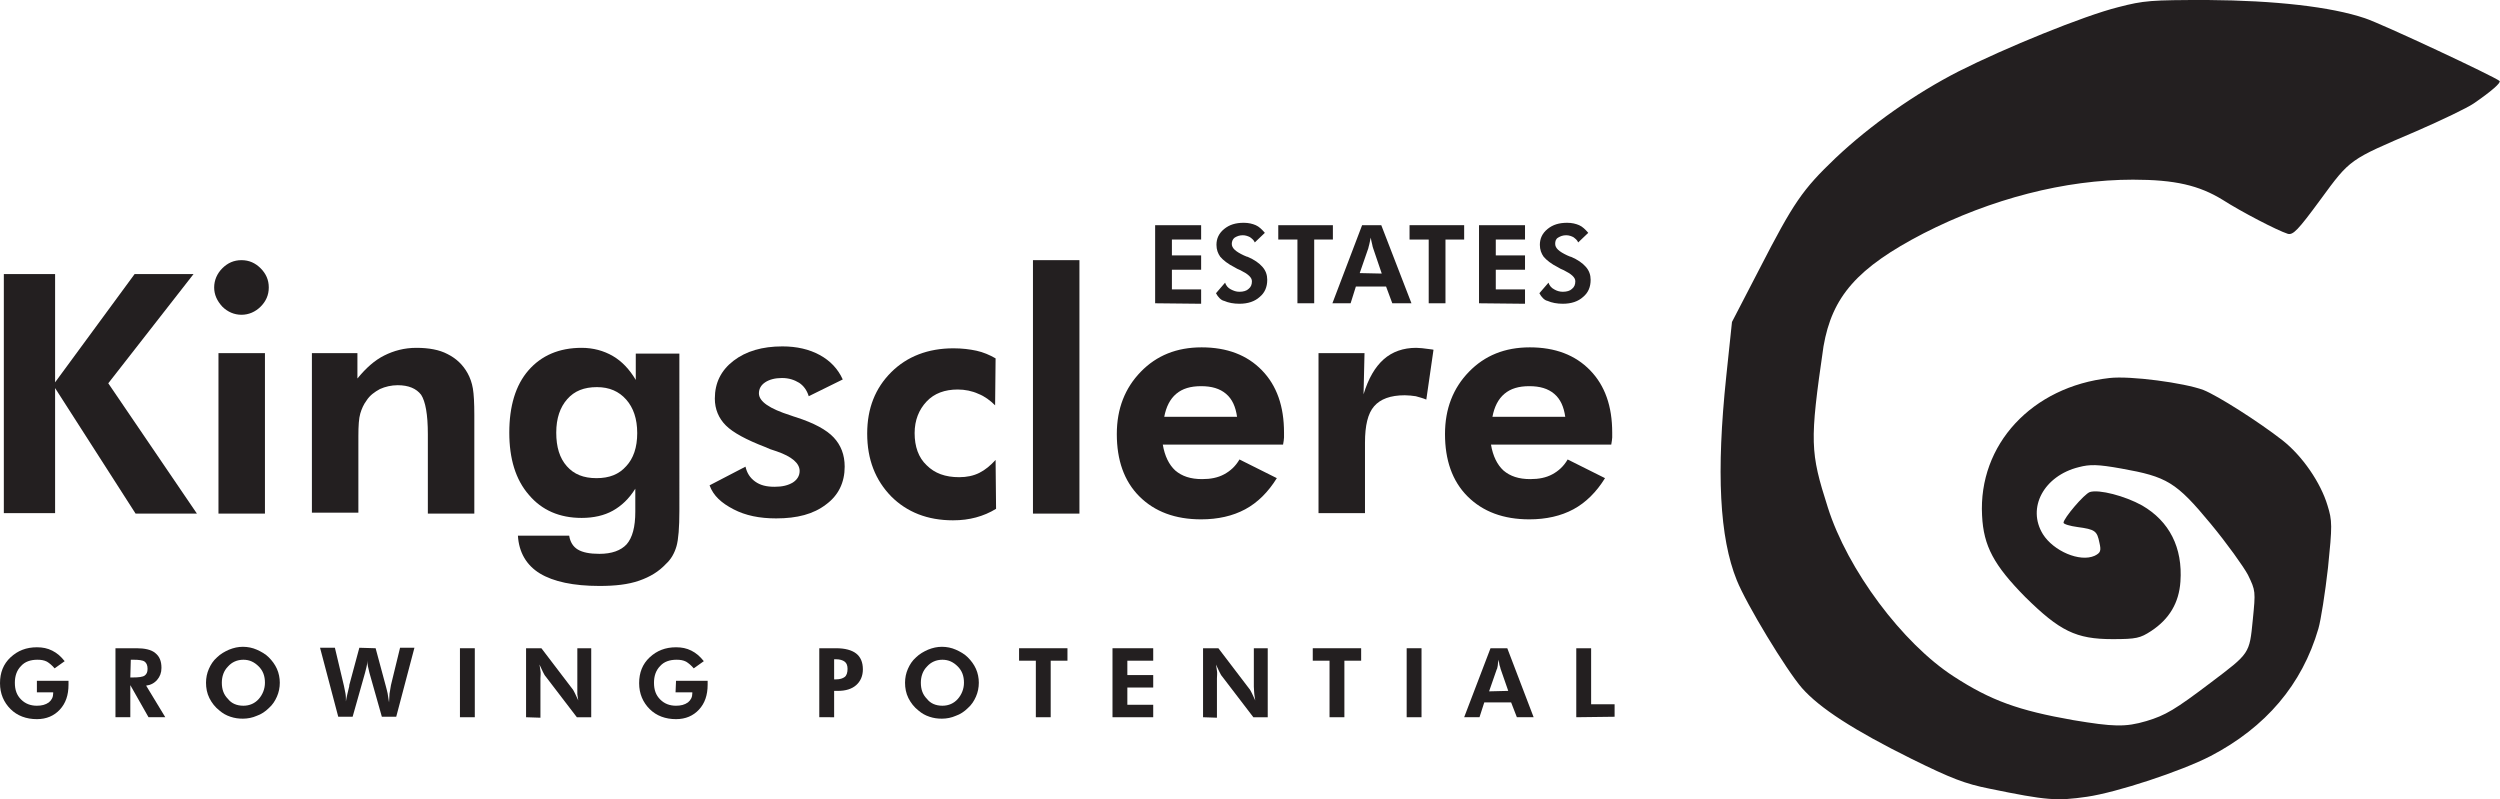 <?xml version="1.0" encoding="utf-8"?>
<!-- Generator: Adobe Illustrator 19.0.0, SVG Export Plug-In . SVG Version: 6.00 Build 0)  -->
<svg version="1.1" id="Layer_1" xmlns="http://www.w3.org/2000/svg" xmlns:xlink="http://www.w3.org/1999/xlink" x="0px" y="0px"
	 viewBox="-72 676 521.8 166.8" style="enable-background:new -72 676 521.8 166.8;" xml:space="preserve">
<style type="text/css">
	.st0{fill:#231F20;}
</style>
<g>
	<path id="XMLID_3_" class="st0" d="M329.5,724.7c14.1-7.2,29.5-11.2,43.7-11.2c8.8,0,13.8,1.2,18.7,4.2c3.9,2.5,11.4,6.4,13.6,7.1
		c1.1,0.3,2.1-0.7,6.8-7.1c6.3-8.6,6-8.3,20-14.3c5.3-2.3,10.7-4.9,12-5.8c3.8-2.6,5.8-4.4,5.4-4.7c-0.8-0.8-24.7-12-28.1-13.1
		c-7.1-2.4-18.8-3.7-32.8-3.8c-11.9,0-13.3,0.1-18.7,1.5c-7.2,1.8-23.6,8.5-33.3,13.4c-9,4.6-18.4,11.2-25.7,18.1
		c-6.9,6.6-8.7,9.2-15.9,23.2l-5.7,11l-1.2,11.4c-2.1,20-1.4,33.6,2.2,42.5c2,5,10.3,18.7,13.6,22.5c3.7,4.2,10.8,8.8,22.9,14.8
		c8.3,4.1,11.2,5.2,16.2,6.2c12.1,2.5,14.1,2.6,20.4,1.7c6.2-0.9,19.6-5.3,25.8-8.5c11.5-6,19.1-14.9,22.5-26.6
		c0.5-1.7,1.4-7.4,2-12.7c0.9-8.8,0.9-9.8-0.1-13c-1.4-4.7-5.2-10.3-9.4-13.6c-5-3.9-13.5-9.3-16.5-10.5c-4-1.5-15.3-3-19.6-2.5
		c-16.2,1.8-27.4,13.9-26.6,28.7c0.3,6.4,2.5,10.4,9,17c7.2,7.1,10.6,8.8,18.2,8.8c5,0,5.8-0.2,8.1-1.7c3.8-2.5,5.8-5.9,6.1-10.3
		c0.5-7.1-2.3-12.6-8-15.9c-3.6-2-9-3.4-10.9-2.8c-1.2,0.4-5.5,5.5-5.5,6.4c0,0.3,1.4,0.7,2.9,0.9c3.7,0.5,4.1,0.8,4.6,3.3
		c0.4,1.7,0.2,2.1-1,2.7c-3.1,1.4-8.6-1-10.8-4.5c-3.4-5.5,0.2-12.2,7.5-14c2.3-0.6,3.9-0.6,8.9,0.3c9.5,1.7,11.4,2.8,18.6,11.5
		c3.4,4.1,6.9,9,7.8,10.7c1.6,3.3,1.6,3.4,1,9.4c-0.7,7.1-0.6,6.9-8.8,13.1c-7.4,5.6-9.4,6.8-13.4,8c-4.4,1.3-6.9,1.2-15.3-0.2
		c-11.4-2-17.2-4.1-24.9-9.1c-10.7-6.9-22.2-22.3-26.3-35.3c-3.7-11.6-3.8-13.6-0.9-33.6C310.4,737.9,315.6,731.9,329.5,724.7z"/>
	<g>
		<g>
			<path class="st0" d="M-71.2,783.2v-50h10.7v22.6l16.6-22.6h12.3L-49.4,756l18.5,27.2h-12.8L-60.5,757v26.1h-10.7V783.2z"/>
			<path class="st0" d="M-27.3,736c0-1.5,0.6-2.9,1.7-4c1.1-1.1,2.4-1.7,4-1.7s2.9,0.6,4,1.7c1.1,1.1,1.7,2.4,1.7,4
				c0,1.6-0.6,2.9-1.7,4c-1.1,1.1-2.5,1.7-4,1.7s-2.9-0.6-4-1.7C-26.7,738.8-27.3,737.5-27.3,736z M-26.4,783.2v-33.5h9.7v33.5
				H-26.4z"/>
			<path class="st0" d="M-6.9,783.2v-33.5h9.5v5.3c1.8-2.2,3.6-3.8,5.6-4.8s4.2-1.6,6.7-1.6c2.6,0,4.8,0.4,6.5,1.3
				c1.8,0.9,3.2,2.2,4.2,4c0.5,0.9,0.9,2,1.1,3.2c0.2,1.2,0.3,3,0.3,5.5v1.1v19.5h-9.7v-16.6c0-4.1-0.5-6.8-1.4-8.2
				c-1-1.3-2.6-2-4.9-2c-1.3,0-2.6,0.3-3.7,0.8c-1.1,0.6-2.1,1.3-2.8,2.4c-0.6,0.8-1,1.7-1.3,2.7s-0.4,2.6-0.4,4.7v1.3V783h-9.7
				C-6.9,783-6.9,783.2-6.9,783.2z"/>
			<path class="st0" d="M69.8,782.6c0,3.5-0.2,6-0.6,7.4c-0.4,1.4-1.1,2.7-2.2,3.7c-1.5,1.6-3.3,2.7-5.6,3.5c-2.3,0.8-5,1.1-8.3,1.1
				c-5.4,0-9.6-0.9-12.4-2.6c-2.8-1.7-4.4-4.4-4.6-7.9h10.7c0.2,1.3,0.8,2.3,1.8,2.9c1,0.6,2.5,0.9,4.5,0.9c2.6,0,4.5-0.7,5.7-2
				c1.2-1.4,1.8-3.6,1.8-6.8V778c-1.3,2.1-2.9,3.6-4.7,4.6s-4,1.5-6.5,1.5c-4.6,0-8.3-1.6-11-4.8c-2.8-3.2-4.1-7.6-4.1-13
				c0-5.5,1.3-9.9,4-13s6.4-4.7,11.1-4.7c2.4,0,4.6,0.6,6.5,1.7s3.5,2.8,4.8,5v-5.5h9.1C69.8,749.8,69.8,782.6,69.8,782.6z
				 M61,766.4c0-3-0.8-5.3-2.3-7s-3.5-2.6-6.1-2.6c-2.7,0-4.7,0.8-6.2,2.5c-1.5,1.7-2.3,4-2.3,7s0.7,5.3,2.2,7
				c1.5,1.7,3.5,2.5,6.2,2.5s4.7-0.8,6.2-2.5C60.2,771.7,61,769.4,61,766.4z"/>
			<path class="st0" d="M76.1,777.3l7.5-3.9c0.3,1.3,0.9,2.3,2,3.1c1.1,0.8,2.4,1.1,4.1,1.1c1.6,0,2.8-0.3,3.8-0.9
				c0.9-0.6,1.4-1.4,1.4-2.4c0-1.6-1.6-3-4.8-4.1c-1-0.3-1.8-0.6-2.4-0.9c-3.9-1.5-6.7-3-8.2-4.5s-2.3-3.4-2.3-5.6
				c0-3.3,1.3-5.9,3.9-7.9s6-3,10.2-3c3,0,5.6,0.6,7.8,1.8s3.8,2.9,4.8,5.1l-7.1,3.5c-0.4-1.3-1.1-2.2-2-2.8c-1-0.6-2.1-1-3.6-1
				c-1.4,0-2.6,0.3-3.5,0.9s-1.3,1.4-1.3,2.3c0,1.7,2.2,3.2,6.6,4.6c0.5,0.2,0.9,0.3,1.2,0.4c3.7,1.2,6.3,2.6,7.8,4.2
				s2.3,3.6,2.3,6.1c0,3.3-1.3,6-3.9,7.9c-2.6,2-6,2.9-10.4,2.9c-3.5,0-6.4-0.6-8.9-1.9C78.6,781,76.9,779.5,76.1,777.3z"/>
			<path class="st0" d="M135.9,782.2c-1.3,0.8-2.7,1.4-4.2,1.8c-1.5,0.4-3,0.6-4.8,0.6c-5.3,0-9.6-1.7-12.9-5c-3.3-3.4-5-7.7-5-13.1
				c0-5.3,1.7-9.5,5-12.8c3.3-3.3,7.7-5,13-5c1.8,0,3.4,0.2,4.8,0.5c1.4,0.3,2.8,0.9,4,1.6l-0.1,9.8c-1-1-2.2-1.9-3.5-2.4
				c-1.3-0.6-2.8-0.9-4.3-0.9c-2.7,0-4.9,0.8-6.5,2.5s-2.5,3.9-2.5,6.6c0,2.8,0.8,5.1,2.5,6.7c1.7,1.7,3.9,2.5,6.8,2.5
				c1.6,0,3-0.3,4.2-0.9s2.3-1.5,3.4-2.7L135.9,782.2z"/>
			<path class="st0" d="M143.6,783.2v-52.9h9.7v52.9H143.6z"/>
			<path class="st0" d="M195.8,768.8h-25.1c0.4,2.4,1.3,4.2,2.6,5.4c1.4,1.2,3.2,1.8,5.6,1.8c1.8,0,3.3-0.3,4.6-1s2.4-1.7,3.2-3.1
				l7.8,3.9c-1.8,2.9-4,5.1-6.6,6.5s-5.7,2.1-9.2,2.1c-5.4,0-9.7-1.6-12.9-4.8c-3.2-3.2-4.7-7.6-4.7-13c0-5.3,1.7-9.6,5-13
				c3.3-3.4,7.5-5.1,12.7-5.1c5.3,0,9.5,1.6,12.6,4.8s4.6,7.5,4.6,13c0,0.3,0,0.6,0,1C196,767.7,195.9,768.2,195.8,768.8z
				 M186.2,763c-0.3-2.1-1-3.7-2.3-4.8s-3-1.6-5.2-1.6s-3.9,0.5-5.2,1.6c-1.3,1.1-2.1,2.7-2.5,4.8H186.2z"/>
			<path class="st0" d="M212.6,758.3c1-3.3,2.4-5.7,4.2-7.3s4.1-2.4,6.8-2.4c0.6,0,1.6,0.1,3,0.3c0.3,0,0.5,0.1,0.6,0.1l-1.5,10.4
				c-0.7-0.3-1.5-0.5-2.2-0.7c-0.7-0.1-1.5-0.2-2.3-0.2c-3,0-5.1,0.8-6.4,2.3s-1.9,4-1.9,7.6v14.7h-9.7v-33.4h9.6L212.6,758.3z"/>
			<path class="st0" d="M264.3,768.8h-25.1c0.4,2.4,1.3,4.2,2.6,5.4c1.4,1.2,3.2,1.8,5.6,1.8c1.8,0,3.3-0.3,4.6-1
				c1.3-0.7,2.4-1.7,3.2-3.1l7.8,3.9c-1.8,2.9-4,5.1-6.6,6.5s-5.7,2.1-9.2,2.1c-5.4,0-9.7-1.6-12.9-4.8c-3.2-3.2-4.7-7.6-4.7-13
				c0-5.3,1.7-9.6,5-13c3.3-3.4,7.5-5.1,12.7-5.1c5.3,0,9.5,1.6,12.6,4.8s4.6,7.5,4.6,13c0,0.3,0,0.6,0,1
				C264.5,767.6,264.4,768.2,264.3,768.8z M254.7,763c-0.3-2.1-1-3.7-2.3-4.8s-3-1.6-5.2-1.6s-3.9,0.5-5.2,1.6
				c-1.3,1.1-2.1,2.7-2.5,4.8H254.7z"/>
		</g>
		<g>
			<path class="st0" d="M-64.3,818.1h6.6c0,0.1,0,0.2,0,0.3s0,0.2,0,0.5c0,2.2-0.6,3.9-1.8,5.2c-1.2,1.3-2.8,2-4.8,2
				c-2.2,0-4.1-0.7-5.5-2.1c-1.4-1.4-2.2-3.2-2.2-5.4s0.7-4,2.2-5.4c1.5-1.4,3.3-2.1,5.5-2.1c1.2,0,2.2,0.2,3.2,0.7s1.8,1.2,2.6,2.2
				l-2.1,1.5c-0.5-0.6-1.1-1.1-1.6-1.4c-0.6-0.3-1.2-0.4-2-0.4c-1.4,0-2.6,0.4-3.4,1.3c-0.9,0.9-1.3,2.1-1.3,3.5
				c0,1.5,0.4,2.6,1.3,3.5s2,1.3,3.3,1.3c1,0,1.8-0.2,2.5-0.7c0.6-0.5,0.9-1.1,0.9-1.9v-0.2h-3.4V818.1z"/>
			<path class="st0" d="M-37.5,825.7H-41l-3.8-6.7v6.7h-3.1v-14.4h4.4c1.7,0,3.1,0.3,3.9,1c0.9,0.7,1.3,1.7,1.3,3.1
				c0,1-0.3,1.8-0.9,2.5c-0.6,0.7-1.4,1.1-2.3,1.2L-37.5,825.7z M-44.8,817.4h0.5c1.2,0,2.1-0.1,2.5-0.4c0.4-0.3,0.6-0.7,0.6-1.4
				s-0.2-1.2-0.6-1.5c-0.4-0.3-1.2-0.4-2.4-0.4h-0.5L-44.8,817.4L-44.8,817.4L-44.8,817.4z"/>
			<path class="st0" d="M-13.6,818.5c0,1-0.2,2-0.6,2.9s-0.9,1.7-1.7,2.4c-0.7,0.7-1.6,1.3-2.5,1.6c-0.9,0.4-1.9,0.6-2.9,0.6
				c-0.9,0-1.7-0.1-2.6-0.4s-1.6-0.7-2.3-1.3c-0.9-0.7-1.6-1.6-2.1-2.6c-0.5-1-0.7-2.1-0.7-3.2c0-1,0.2-2,0.6-2.9s0.9-1.7,1.7-2.4
				c0.7-0.7,1.6-1.2,2.5-1.6c1-0.4,1.9-0.6,2.9-0.6s2,0.2,2.9,0.6s1.8,0.9,2.5,1.6c0.7,0.7,1.3,1.5,1.7,2.4
				C-13.8,816.5-13.6,817.5-13.6,818.5z M-21.2,823.3c1.3,0,2.4-0.5,3.2-1.4s1.3-2.1,1.3-3.4c0-1.4-0.4-2.5-1.3-3.4
				s-1.9-1.4-3.2-1.4c-1.3,0-2.4,0.5-3.2,1.4c-0.9,0.9-1.3,2.1-1.3,3.4c0,1.4,0.4,2.5,1.3,3.4C-23.7,822.8-22.6,823.3-21.2,823.3z"
				/>
			<path class="st0" d="M6.4,811.3l2.1,7.8c0.1,0.5,0.3,1,0.4,1.6s0.2,1.2,0.3,1.9c0-0.6,0.1-1.2,0.1-1.8c0.1-0.6,0.2-1.2,0.3-1.8
				l1.9-7.8h3l-3.8,14.4h-3l-2.6-9.2c-0.1-0.4-0.2-0.8-0.3-1.3c-0.1-0.4-0.1-0.9-0.1-1.3c0,0.5-0.1,0.9-0.2,1.4
				c-0.1,0.4-0.2,0.8-0.3,1.2l-2.6,9.2h-3l-3.8-14.4h3.1l1.9,8c0.1,0.5,0.2,1,0.3,1.5s0.1,1.1,0.1,1.7c0.1-0.8,0.4-1.9,0.7-3.2V819
				l2.1-7.8L6.4,811.3C6.4,811.2,6.4,811.3,6.4,811.3z"/>
			<path class="st0" d="M24,825.7v-14.4h3.1v14.4H24z"/>
			<path class="st0" d="M37.8,825.7v-14.4H41l6.4,8.4c0.2,0.2,0.4,0.6,0.6,1c0.2,0.4,0.4,0.9,0.7,1.5c-0.1-0.4-0.1-0.8-0.2-1.3
				c0-0.4,0-0.9,0-1.6v-8h2.9v14.4h-3l-6.5-8.5c-0.2-0.2-0.4-0.6-0.6-1c-0.2-0.4-0.4-0.9-0.7-1.5c0.1,0.4,0.1,0.8,0.2,1.3s0,1,0,1.6
				v8.2L37.8,825.7L37.8,825.7z"/>
			<path class="st0" d="M69.1,818.1h6.6c0,0.1,0,0.2,0,0.3s0,0.2,0,0.5c0,2.2-0.6,3.9-1.8,5.2c-1.2,1.3-2.8,2-4.8,2
				c-2.2,0-4.1-0.7-5.5-2.1c-1.4-1.4-2.2-3.2-2.2-5.4s0.7-4,2.2-5.4c1.5-1.4,3.3-2.1,5.5-2.1c1.2,0,2.2,0.2,3.2,0.7s1.8,1.2,2.6,2.2
				l-2.1,1.5c-0.5-0.6-1.1-1.1-1.6-1.4c-0.6-0.3-1.2-0.4-2-0.4c-1.4,0-2.6,0.4-3.4,1.3c-0.9,0.9-1.3,2.1-1.3,3.5
				c0,1.5,0.4,2.6,1.3,3.5s2,1.3,3.3,1.3c1,0,1.8-0.2,2.5-0.7c0.6-0.5,0.9-1.1,0.9-1.9v-0.2H69L69.1,818.1L69.1,818.1z"/>
			<path class="st0" d="M99,825.7v-14.4h3.5c1.9,0,3.3,0.4,4.2,1.1c0.9,0.7,1.4,1.8,1.4,3.3c0,1.4-0.5,2.5-1.4,3.3
				c-0.9,0.8-2.2,1.2-3.8,1.2h-0.8v5.5H99L99,825.7z M102.1,817.8h0.4c0.8,0,1.4-0.2,1.8-0.5c0.4-0.3,0.6-0.9,0.6-1.7
				c0-0.7-0.2-1.2-0.6-1.5c-0.4-0.3-1-0.5-1.8-0.5h-0.4V817.8z"/>
			<path class="st0" d="M132.3,818.5c0,1-0.2,2-0.6,2.9c-0.4,0.9-0.9,1.7-1.7,2.4c-0.7,0.7-1.6,1.3-2.5,1.6
				c-0.9,0.4-1.9,0.6-2.9,0.6c-0.9,0-1.7-0.1-2.6-0.4s-1.6-0.7-2.3-1.3c-0.9-0.7-1.6-1.6-2.1-2.6s-0.7-2.1-0.7-3.2
				c0-1,0.2-2,0.6-2.9c0.4-0.9,0.9-1.7,1.7-2.4c0.7-0.7,1.6-1.2,2.5-1.6c1-0.4,1.9-0.6,2.9-0.6s2,0.2,2.9,0.6s1.8,0.9,2.5,1.6
				c0.7,0.7,1.3,1.5,1.7,2.4C132.1,816.5,132.3,817.5,132.3,818.5z M124.7,823.3c1.3,0,2.4-0.5,3.2-1.4s1.3-2.1,1.3-3.4
				c0-1.4-0.4-2.5-1.3-3.4c-0.9-0.9-1.9-1.4-3.2-1.4s-2.4,0.5-3.2,1.4c-0.9,0.9-1.3,2.1-1.3,3.4c0,1.4,0.4,2.5,1.3,3.4
				C122.2,822.8,123.3,823.3,124.7,823.3z"/>
			<path class="st0" d="M147.3,813.9v11.8h-3.1v-11.8h-3.5v-2.6h10.1v2.6H147.3z"/>
			<path class="st0" d="M160.2,825.7v-14.4h8.5v2.6h-5.4v3h5.4v2.6h-5.4v3.6h5.4v2.6H160.2L160.2,825.7z"/>
			<path class="st0" d="M179.1,825.7v-14.4h3.2l6.4,8.4c0.2,0.2,0.4,0.6,0.6,1c0.2,0.4,0.4,0.9,0.7,1.5c-0.1-0.4-0.1-0.8-0.2-1.3
				c0-0.4-0.1-0.9-0.1-1.6v-8h2.9v14.4h-3l-6.5-8.5c-0.2-0.2-0.4-0.6-0.6-1c-0.2-0.4-0.4-0.9-0.7-1.5c0.1,0.4,0.1,0.8,0.2,1.3
				s0,1,0,1.6v8.2L179.1,825.7L179.1,825.7L179.1,825.7z"/>
			<path class="st0" d="M208.6,813.9v11.8h-3.1v-11.8H202v-2.6h10.1v2.6H208.6z"/>
			<path class="st0" d="M221.6,825.7v-14.4h3.1v14.4H221.6z"/>
			<path class="st0" d="M233.6,825.7l5.5-14.4h3.5l5.5,14.4h-3.5l-1.2-3.1h-5.6l-1,3.1H233.6z M242.8,820.2l-1.6-4.6
				c0-0.1-0.1-0.4-0.2-0.7c-0.1-0.3-0.1-0.7-0.2-1.2c-0.1,0.5-0.2,0.9-0.2,1.3c-0.1,0.4-0.1,0.6-0.2,0.7l-1.6,4.6L242.8,820.2
				L242.8,820.2L242.8,820.2z"/>
			<path class="st0" d="M257,825.7v-14.4h3.1V823h4.9v2.6L257,825.7L257,825.7z"/>
		</g>
		<g>
			<path class="st0" d="M169.1,739.3V723h9.6v3h-6.1v3.3h6.1v3h-6.1v4.1h6.1v3L169.1,739.3L169.1,739.3z"/>
			<path class="st0" d="M181.8,737.2l1.9-2.2c0.2,0.6,0.6,1.1,1.2,1.4c0.6,0.3,1.1,0.5,1.8,0.5c0.8,0,1.5-0.2,1.9-0.6
				c0.5-0.4,0.7-0.9,0.7-1.6c0-0.8-0.8-1.5-2.4-2.3c-0.5-0.2-0.9-0.4-1.2-0.6c-1.4-0.7-2.4-1.5-3-2.2c-0.5-0.7-0.8-1.5-0.8-2.5
				c0-1.3,0.5-2.4,1.6-3.3c1.1-0.9,2.4-1.3,4.1-1.3c1,0,1.8,0.2,2.5,0.5c0.7,0.3,1.3,0.9,1.9,1.6l-2.1,2c-0.2-0.5-0.6-0.8-1-1.1
				c-0.4-0.2-0.9-0.4-1.5-0.4c-0.7,0-1.2,0.2-1.7,0.5c-0.4,0.3-0.6,0.8-0.6,1.3c0,0.9,0.8,1.6,2.5,2.4c0.3,0.1,0.6,0.3,0.8,0.3
				c1.4,0.6,2.4,1.3,3.1,2.1c0.7,0.8,1,1.7,1,2.7c0,1.5-0.5,2.7-1.6,3.6c-1,0.9-2.4,1.4-4.2,1.4c-1.2,0-2.3-0.2-3.2-0.6
				C182.9,738.7,182.2,738,181.8,737.2z"/>
			<path class="st0" d="M202.3,726v13.3h-3.5V726h-4v-3h11.4v3H202.3z"/>
			<path class="st0" d="M206.1,739.3l6.2-16.3h4l6.3,16.3h-4l-1.3-3.5H211l-1.1,3.5H206.1z M216.4,733.1l-1.8-5.3
				c-0.1-0.2-0.1-0.4-0.2-0.8c-0.1-0.4-0.2-0.8-0.3-1.4c-0.1,0.5-0.2,1-0.3,1.4s-0.2,0.7-0.2,0.8l-1.8,5.2L216.4,733.1L216.4,733.1z
				"/>
			<path class="st0" d="M229.7,726v13.3h-3.5V726h-4v-3h11.4v3H229.7z"/>
			<path class="st0" d="M236.7,739.3V723h9.6v3h-6.1v3.3h6.1v3h-6.1v4.1h6.1v3L236.7,739.3L236.7,739.3z"/>
			<path class="st0" d="M249.3,737.2l1.9-2.2c0.2,0.6,0.6,1.1,1.2,1.4c0.5,0.3,1.1,0.5,1.8,0.5c0.8,0,1.5-0.2,1.9-0.6
				c0.5-0.4,0.7-0.9,0.7-1.6c0-0.8-0.8-1.5-2.4-2.3c-0.5-0.2-0.9-0.4-1.2-0.6c-1.4-0.7-2.4-1.5-3-2.2c-0.5-0.7-0.8-1.5-0.8-2.5
				c0-1.3,0.5-2.4,1.6-3.3c1.1-0.9,2.4-1.3,4.1-1.3c1,0,1.8,0.2,2.5,0.5c0.7,0.3,1.3,0.9,1.9,1.6l-2.1,2c-0.2-0.5-0.6-0.8-1-1.1
				c-0.4-0.2-0.9-0.4-1.5-0.4c-0.7,0-1.2,0.2-1.7,0.5s-0.6,0.8-0.6,1.3c0,0.9,0.8,1.6,2.5,2.4c0.3,0.1,0.6,0.3,0.8,0.3
				c1.4,0.6,2.4,1.3,3.1,2.1s1,1.7,1,2.7c0,1.5-0.5,2.7-1.6,3.6c-1,0.9-2.4,1.4-4.2,1.4c-1.2,0-2.3-0.2-3.2-0.6
				C250.4,738.7,249.7,738,249.3,737.2z"/>
		</g>
	</g>
</g>
</svg>
